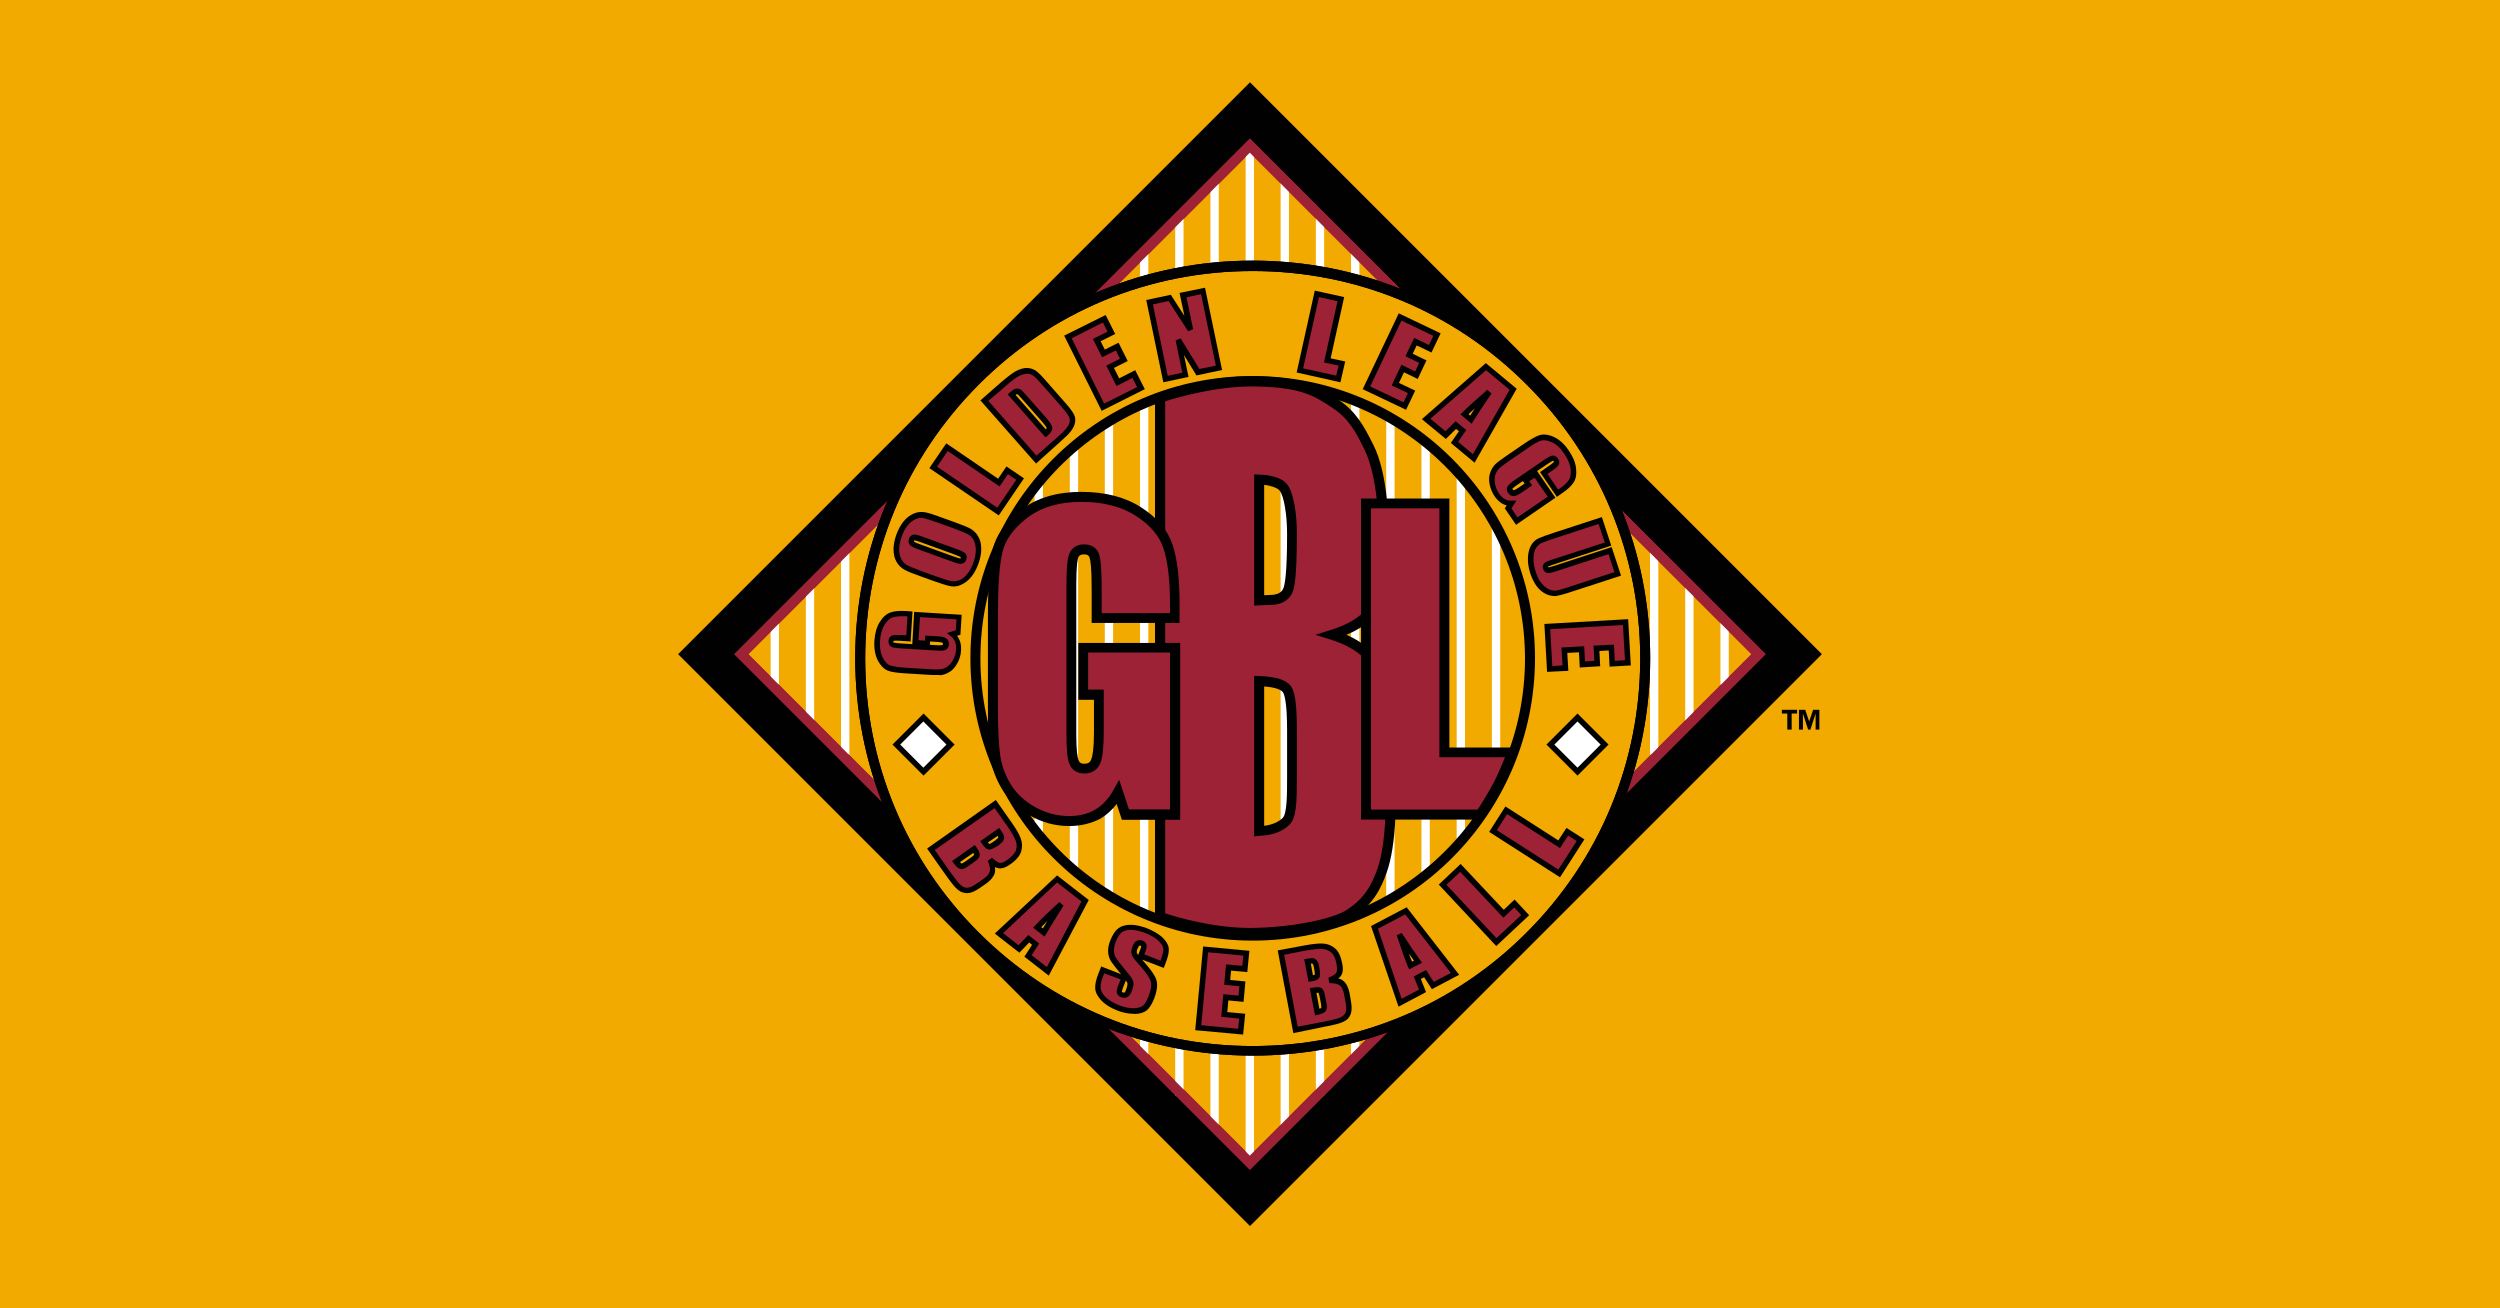 <?xml version="1.0" encoding="UTF-8"?>
<!-- Generator: Adobe Illustrator 27.1.1, SVG Export Plug-In . SVG Version: 6.00 Build 0)  -->
<svg xmlns="http://www.w3.org/2000/svg" xmlns:xlink="http://www.w3.org/1999/xlink" version="1.1" id="Layer_1" x="0px" y="0px" viewBox="0 0 1200 628" style="enable-background:new 0 0 1200 628;" xml:space="preserve">
<style type="text/css">
	.st0{fill:#F2A900;}
	.st1{fill:#010101;}
	.st2{fill:#9D2235;}
	.st3{fill:#FFFFFF;}
</style>
<rect x="-2.5" y="-2.5" class="st0" width="1205" height="633"></rect>
<g>
	<polygon class="st1" points="874.5,314 600,588.5 325.5,314 600,39.5  "></polygon>
	<g>
		<polygon class="st0" points="844.1,314 600,558.1 355.8,314 600,69.9   "></polygon>
		<path class="st2" d="M600,561.5L352.5,314L600,66.5L847.5,314l-1.7,1.7L600,561.5z M359.2,314L600,554.7L840.7,314L600,73.3    L359.2,314z"></path>
	</g>
	<g>
		<rect x="386.8" y="281.4" class="st3" width="4" height="65.5"></rect>
		<rect x="369.9" y="297.4" class="st3" width="4" height="31.2"></rect>
		<rect x="403.7" y="263.4" class="st3" width="4" height="98.8"></rect>
		<rect x="421.6" y="248.1" class="st3" width="1.9" height="132.1"></rect>
		<rect x="430.1" y="236.6" class="st3" width="1.9" height="159.6"></rect>
		<rect x="438.5" y="222.1" class="st3" width="1.9" height="189.3"></rect>
		<rect x="446.9" y="206.8" class="st3" width="1.9" height="217.7"></rect>
		<rect x="455.4" y="195" class="st3" width="1.9" height="241.4"></rect>
		<rect x="463.8" y="186.6" class="st3" width="1.9" height="260.2"></rect>
		<rect x="480.7" y="169.4" class="st3" width="1.9" height="291.9"></rect>
		<rect x="489.2" y="162.4" class="st3" width="1.9" height="306.5"></rect>
		<rect x="496.6" y="157.9" class="st3" width="4" height="316.6"></rect>
		<rect x="513.5" y="147.6" class="st3" width="4" height="336.6"></rect>
		<rect x="530.3" y="136.9" class="st3" width="4" height="354.9"></rect>
		<rect x="547.2" y="120.1" class="st3" width="4" height="387.6"></rect>
		<rect x="564.1" y="102.9" class="st3" width="4" height="422.9"></rect>
		<rect x="581" y="86.5" class="st3" width="4" height="454.5"></rect>
		<rect x="597.9" y="70.4" class="st3" width="4" height="487.1"></rect>
		<rect x="808.9" y="281.4" class="st3" width="4" height="65.5"></rect>
		<rect x="825.8" y="297.4" class="st3" width="4" height="31.2"></rect>
		<rect x="792" y="263.4" class="st3" width="4" height="98.8"></rect>
		<rect x="776.2" y="248.1" class="st3" width="1.9" height="132.1"></rect>
		<rect x="767.8" y="236.6" class="st3" width="1.9" height="159.6"></rect>
		<rect x="759.3" y="222.1" class="st3" width="1.9" height="189.3"></rect>
		<rect x="750.9" y="206.8" class="st3" width="1.9" height="217.7"></rect>
		<rect x="742.4" y="195" class="st3" width="1.9" height="241.4"></rect>
		<rect x="734" y="186.6" class="st3" width="1.9" height="260.2"></rect>
		<rect x="716.1" y="169.4" class="st3" width="4" height="291.9"></rect>
		<rect x="699.2" y="157.9" class="st3" width="4" height="316.6"></rect>
		<rect x="682.3" y="147.6" class="st3" width="4" height="336.6"></rect>
		<rect x="665.4" y="136.1" class="st3" width="4" height="357.2"></rect>
		<rect x="648.5" y="121.7" class="st3" width="4" height="386.1"></rect>
		<rect x="631.6" y="103.7" class="st3" width="4" height="422.1"></rect>
		<rect x="614.7" y="85.9" class="st3" width="4" height="455.1"></rect>
	</g>
	<path class="st2" d="M599.9,561.5l-1.7-1.7L352.4,314L599.9,66.5l1.7,1.7L847.5,314l-1.7,1.7L599.9,561.5z M359.2,314l240.7,240.7   L840.7,314L599.9,73.3L359.2,314z"></path>
	<g>
		<path class="st0" d="M789.6,316c0,104-84.3,188.3-188.3,188.3C497.3,504.3,413,420,413,316c0-104,84.3-188.3,188.3-188.3    C705.3,127.7,789.6,212,789.6,316z M601.3,183c-73.5,0-133.1,59.6-133.1,133.1c0,73.5,59.6,133.1,133.1,133.1    c73.5,0,133.1-59.6,133.1-133.1C734.3,242.6,674.8,183,601.3,183z"></path>
		<path class="st1" d="M601.3,506.7c-50.9,0-98.8-19.8-134.9-55.9c-36-36-55.9-83.9-55.9-134.9c0-50.9,19.8-98.8,55.9-134.9    c36-36,83.9-55.9,134.9-55.9c50.9,0,98.8,19.8,134.9,55.9c36,36,55.9,83.9,55.9,134.9c0,50.9-19.8,98.8-55.9,134.9    C700.1,486.9,652.2,506.7,601.3,506.7z M601.3,130.1c-49.7,0-96.4,19.3-131.5,54.5s-54.5,81.8-54.5,131.5    c0,49.7,19.3,96.4,54.5,131.5c35.1,35.1,81.8,54.5,131.5,54.5c49.7,0,96.4-19.3,131.5-54.5c35.1-35.1,54.5-81.8,54.5-131.5    c0-49.7-19.3-96.4-54.5-131.5C697.7,149.4,651,130.1,601.3,130.1z M601.3,451.5c-74.7,0-135.5-60.8-135.5-135.5    c0-74.7,60.8-135.5,135.5-135.5c74.7,0,135.5,60.8,135.5,135.5C736.7,390.8,676,451.5,601.3,451.5z M601.3,185.4    c-72.1,0-130.7,58.6-130.7,130.7c0,72.1,58.6,130.7,130.7,130.7c72.1,0,130.7-58.6,130.7-130.7C731.9,244,673.3,185.4,601.3,185.4    z"></path>
	</g>
	<g>
		
			<rect x="434.1" y="348.2" transform="matrix(0.707 -0.707 0.707 0.707 -122.926 418.013)" class="st3" width="18.4" height="18.4"></rect>
		<path class="st1" d="M443.3,372.3l-14.9-14.9l14.9-14.9l14.9,14.9L443.3,372.3z M432.1,357.4l11.1,11.1l11.1-11.1l-11.1-11.1    L432.1,357.4z"></path>
	</g>
	<g>
		
			<rect x="748" y="348.2" transform="matrix(0.707 -0.707 0.707 0.707 -30.958 640.123)" class="st3" width="18.4" height="18.4"></rect>
		<path class="st1" d="M757.2,372.3l-14.9-14.9l14.9-14.9l14.9,14.9L757.2,372.3z M746.1,357.4l11.1,11.1l11.1-11.1l-11.1-11.1    L746.1,357.4z"></path>
	</g>
	<g>
		<g>
			<path class="st2" d="M436.6,294.7l-0.7,11.7l-3.4-0.2c-2.2-0.1-3.5-0.1-4.1,0.1c-0.6,0.2-0.9,0.7-0.9,1.5c0,0.7,0.2,1.2,0.6,1.5     c0.4,0.3,1.6,0.5,3.5,0.6l18,1.1c1.7,0.1,2.8,0,3.4-0.2c0.5-0.2,0.8-0.7,0.9-1.5c0.1-0.9-0.2-1.5-0.8-1.8     c-0.6-0.3-1.7-0.6-3.5-0.7l-4.5-0.3L445,309l-5.7-0.3l0.8-13.7l20.2,1.2l-0.5,7.4l-2.8,0.9c1.1,0.9,1.9,1.9,2.4,3.2     c0.5,1.3,0.7,2.7,0.6,4.4c-0.1,2-0.6,3.8-1.5,5.5c-0.9,1.7-2,2.9-3.2,3.7c-1.2,0.8-2.5,1.3-3.8,1.4c-1.3,0.1-3.3,0.1-5.8,0     l-11.2-0.7c-3.6-0.2-6.2-0.6-7.8-1.2c-1.6-0.6-3-2-4.2-4.3c-1.2-2.3-1.7-5.2-1.5-8.7c0.2-3.4,1-6.2,2.3-8.4     c1.3-2.2,2.8-3.6,4.5-4.2c1.7-0.6,4-0.8,7.1-0.6L436.6,294.7z"></path>
			<path class="st1" d="M449.3,324c-1,0-2.2,0-3.6-0.1l-11.2-0.7c-3.8-0.2-6.4-0.6-8.1-1.2c-1.9-0.7-3.6-2.3-5-4.9     c-1.3-2.5-1.9-5.6-1.7-9.4c0.2-3.6,1.1-6.7,2.5-9c1.5-2.5,3.2-4,5.2-4.7c1.8-0.7,4.3-0.9,7.6-0.7l3,0.2l-0.9,14.4l-4.7-0.3     c-2.5-0.2-3.3,0-3.5,0c0,0.1-0.1,0.2-0.1,0.4c0,0.3,0,0.4,0,0.4c0,0,0.5,0.2,2.9,0.4l6.2,0.4l0.9-15.5l22.8,1.4l-0.6,9.6     l-1.6,0.5c0.5,0.6,0.9,1.3,1.2,2.1c0.6,1.4,0.8,3.1,0.7,4.9c-0.1,2.2-0.7,4.2-1.7,6c-1,1.9-2.2,3.3-3.6,4.2     c-1.4,0.9-2.9,1.5-4.4,1.7C451.1,324,450.3,324,449.3,324z M432.9,295.8c-1.9,0-3.4,0.2-4.6,0.6c-1.4,0.5-2.6,1.7-3.8,3.6     c-1.2,2-1.9,4.6-2.1,7.8c-0.2,3.2,0.3,5.9,1.4,8c1.1,2,2.2,3.2,3.5,3.6c1.5,0.5,4,0.9,7.4,1.1l11.2,0.7c2.5,0.2,4.4,0.2,5.6,0     c1.1-0.1,2.2-0.5,3.2-1.2c1-0.7,2-1.8,2.8-3.3c0.8-1.5,1.3-3.1,1.4-4.9c0.1-1.5-0.1-2.7-0.5-3.8c-0.4-1-1.1-1.9-2-2.6l-1.9-1.5     l4.3-1.4l0.3-5.2l-17.5-1.1l-0.7,11.1l3.1,0.2l0.1-2.4l5.8,0.3c2,0.1,3.3,0.4,4.1,0.9c0.6,0.3,1.6,1.2,1.5,3     c-0.1,1.7-1.1,2.4-1.7,2.7c-0.8,0.3-2,0.4-3.9,0.3l-18-1.1c-2.8-0.2-3.7-0.5-4.2-0.8c-0.6-0.4-1.3-1.2-1.2-2.7     c0.1-1.9,1.2-2.5,1.8-2.7c0.5-0.2,1.5-0.3,4.6-0.2l2.1,0.1l0.6-9.1l-0.3,0C434.2,295.8,433.5,295.8,432.9,295.8z M446.3,309.5     l3.4,0.2c2.2,0.1,2.7-0.1,2.8-0.1v0c0,0,0.1-0.1,0.1-0.4c0-0.5-0.1-0.5-0.1-0.6c-0.1-0.1-0.8-0.4-2.9-0.5l-3.1-0.2L446.3,309.5z"></path>
		</g>
		<g>
			<path class="st2" d="M457.6,252c3.6,1.3,6,2.3,7.4,3c1.4,0.7,2.5,1.9,3.4,3.4c0.8,1.5,1.3,3.3,1.3,5.3c0,2-0.4,4.3-1.3,6.7     c-0.8,2.3-1.9,4.2-3.1,5.8c-1.3,1.6-2.7,2.7-4.4,3.4c-1.6,0.7-3.2,0.8-4.8,0.5c-1.5-0.3-4.1-1.1-7.8-2.5l-6.1-2.2     c-3.6-1.3-6-2.3-7.4-3c-1.4-0.7-2.5-1.9-3.4-3.4c-0.8-1.5-1.3-3.3-1.3-5.3c0-2,0.4-4.3,1.3-6.7c0.8-2.3,1.9-4.2,3.1-5.8     c1.3-1.6,2.7-2.7,4.4-3.4c1.6-0.7,3.2-0.8,4.8-0.5c1.5,0.3,4.1,1.1,7.8,2.4L457.6,252z M442,258.9c-1.6-0.6-2.7-0.9-3.3-0.8     c-0.5,0-0.9,0.4-1.2,1.1c-0.2,0.6-0.2,1.1,0.1,1.5c0.3,0.4,1.3,1,3.1,1.6l16.5,6c2.1,0.7,3.4,1.1,3.9,1.1c0.6,0,1-0.4,1.2-1.1     c0.3-0.8,0.2-1.3-0.3-1.7c-0.5-0.4-1.8-1-3.8-1.7L442,258.9z"></path>
			<path class="st1" d="M457.7,281.5c-0.6,0-1.2-0.1-1.8-0.2c-1.6-0.3-4.2-1.2-8-2.5l-6.1-2.2c-3.7-1.3-6.2-2.3-7.6-3.1     c-1.6-0.9-3-2.2-3.9-3.9c-1-1.7-1.4-3.7-1.4-6c0-2.2,0.5-4.6,1.4-7.1c0.9-2.4,2-4.5,3.4-6.2c1.4-1.8,3.1-3,4.9-3.8     c1.9-0.8,3.7-0.9,5.5-0.6c1.6,0.3,4.2,1.1,7.9,2.5l6.1,2.2c3.6,1.3,6.1,2.3,7.6,3.1c1.6,0.9,3,2.2,3.9,3.9c1,1.7,1.4,3.7,1.4,6     c0,2.2-0.5,4.6-1.4,7.1c-0.9,2.4-2,4.5-3.4,6.2c-1.4,1.8-3.1,3-4.9,3.8C460.1,281.3,458.9,281.5,457.7,281.5z M442.2,248.6     c-0.9,0-1.8,0.2-2.7,0.6c-1.4,0.6-2.7,1.6-3.8,3c-1.2,1.5-2.2,3.3-2.9,5.4c-0.8,2.2-1.2,4.3-1.2,6.2c0,1.8,0.4,3.4,1.1,4.7     c0.7,1.3,1.6,2.2,2.8,2.8c1.3,0.7,3.8,1.7,7.3,3l6.1,2.2c3.6,1.3,6.1,2.1,7.6,2.4c1.3,0.3,2.6,0.1,4-0.4c1.4-0.6,2.7-1.6,3.8-3     c1.2-1.5,2.2-3.3,2.9-5.4c0.8-2.2,1.2-4.3,1.2-6.2c0-1.8-0.4-3.4-1.1-4.7c-0.7-1.3-1.6-2.2-2.8-2.8c-1.4-0.7-3.8-1.7-7.3-3l0,0     l-6.1-2.2c-3.6-1.3-6.1-2.1-7.6-2.4C443.1,248.6,442.7,248.6,442.2,248.6z M461.1,270.7c-0.6,0-1.6-0.2-4.3-1.2l-16.5-6     c-2.6-1-3.4-1.6-3.8-2.2c-0.3-0.5-0.6-1.5-0.2-2.7c0.6-1.6,1.7-1.9,2.3-2c0.5-0.1,1.4,0,3.9,0.9h0l16.3,5.9c3,1.1,3.8,1.6,4.3,2     c0.9,0.8,1.2,1.9,0.7,3.2c-0.6,1.7-1.8,2-2.4,2C461.2,270.7,461.1,270.7,461.1,270.7z M438.7,260c0.1,0.1,0.7,0.5,2.5,1.1l16.5,6     c2.3,0.8,3.1,1,3.3,1c0,0,0.1-0.1,0.1-0.3c0.1-0.2,0.1-0.3,0.1-0.3c-0.1-0.1-0.7-0.5-3.4-1.5l-16.3-5.9c-1.8-0.7-2.5-0.7-2.7-0.7     c0,0-0.1,0.1-0.1,0.2C438.7,259.8,438.7,259.9,438.7,260z"></path>
		</g>
		<g>
			<path class="st2" d="M454.5,214.6l24.9,17l4-5.9l6.2,4.2L479,245.5l-31.1-21.2L454.5,214.6z"></path>
			<path class="st1" d="M479.4,247.4l-33.3-22.7l8.1-11.9l24.9,17l4-5.9l8.4,5.7L479.4,247.4z M449.8,224l28.9,19.7l9.1-13.4l-4-2.7     l-4,5.9l-24.9-17L449.8,224z"></path>
		</g>
		<g>
			<path class="st2" d="M472.5,192.3l6.6-5.8c4.3-3.7,7.3-6.1,9.1-7.1c1.8-1,3.4-1.5,4.8-1.4c1.4,0.1,2.7,0.5,3.7,1.2     c1,0.7,2.7,2.4,5,5.1l8.7,9.9c2.2,2.5,3.6,4.4,4.1,5.5c0.5,1.1,0.6,2.2,0.3,3.3c-0.3,1.1-0.9,2.2-1.7,3.3     c-0.9,1.1-2.4,2.6-4.5,4.5l-11.1,9.8L472.5,192.3z M485.6,189.4L502,208c1.3-1.1,1.9-2,1.8-2.7c-0.1-0.7-1-2-2.6-3.9l-9.7-11     c-1.1-1.3-1.9-2.1-2.3-2.3c-0.4-0.3-0.9-0.3-1.4-0.2C487.3,188.1,486.5,188.6,485.6,189.4z"></path>
			<path class="st1" d="M497.3,222.5l-26.7-30.3l7.6-6.7c4.4-3.9,7.4-6.2,9.3-7.3c2-1.1,3.9-1.6,5.5-1.6c1.7,0.1,3.2,0.6,4.4,1.5     c1.1,0.8,2.8,2.5,5.2,5.3l8.7,9.9c2.4,2.7,3.7,4.6,4.3,5.8c0.6,1.4,0.7,2.8,0.3,4.2c-0.3,1.3-1,2.6-2,3.8     c-0.9,1.2-2.4,2.7-4.6,4.6L497.3,222.5z M474.4,192.4l23.1,26.3l10.1-8.9c2-1.8,3.5-3.2,4.3-4.3c0.8-1,1.3-1.9,1.5-2.8     c0.2-0.8,0.1-1.6-0.2-2.5c-0.3-0.7-1.2-2.1-3.8-5.1l-8.7-9.9c-2.3-2.6-3.9-4.3-4.8-4.9c-0.8-0.6-1.7-0.9-2.9-0.9     c-1.2,0-2.6,0.4-4.1,1.2c-1.7,0.9-4.7,3.3-8.8,7L474.4,192.4z M501.8,209.9l-18.1-20.6l1-0.9c1.1-1,2-1.6,2.7-1.8     c0.9-0.2,1.7-0.1,2.5,0.4c0.4,0.2,1,0.7,2.6,2.6l9.7,11c2.4,2.8,2.8,3.9,2.9,4.6c0.2,1.5-1.2,2.9-2.2,3.9L501.8,209.9z      M487.5,189.6l14.5,16.5c0.4-0.4,0.4-0.6,0.4-0.7c0,0-0.2-0.7-2.3-3.1l-9.7-11c-1.5-1.7-1.9-2-2.1-2.1c-0.1,0-0.1-0.1-0.3,0     C488.1,189.2,487.9,189.3,487.5,189.6z"></path>
		</g>
		<g>
			<path class="st2" d="M512.6,161.8l17.5-8.8l3.4,6.7l-7,3.5l3.2,6.4l6.6-3.3l3.2,6.4l-6.6,3.3l3.7,7.4l7.7-3.9l3.4,6.7l-18.2,9.1     L512.6,161.8z"></path>
			<path class="st1" d="M528.8,197.2l-18-36.1l19.9-9.9l4.6,9.1l-7,3.5l2,4l6.6-3.3l4.4,8.8l-6.6,3.3l2.5,5l7.7-3.9l4.6,9.1     L528.8,197.2z M514.4,162.4l15.6,31.3l15.8-7.9l-2.2-4.4l-7.7,3.9l-4.9-9.8l6.6-3.3l-2-4l-6.6,3.3l-4.4-8.8l7-3.5l-2.2-4.4     L514.4,162.4z"></path>
		</g>
		<g>
			<path class="st2" d="M577.5,139.8l7.7,36.9l-10.1,2.1l-9.5-15.5l3.5,16.8l-9.6,2l-7.7-36.9l9.6-2l9.9,15.3l-3.5-16.6L577.5,139.8     z"></path>
			<path class="st1" d="M558.4,183.5l-8.2-39.5l11.8-2.5l6.5,10.1l-2.3-11l12.2-2.5l8.2,39.5l-12.3,2.6l-6-9.8l2.2,10.5L558.4,183.5     z M553.4,146.1l7.1,34.3l7-1.5l-3.2-15.5l2.4-1l9,14.7l7.9-1.6l-7.1-34.3l-7,1.5l3.2,15.3l-2.4,1l-9.4-14.5L553.4,146.1z"></path>
		</g>
		<g>
			<path class="st2" d="M643.5,143.6L637,173l7,1.5l-1.6,7.4l-18.4-4.1l8.1-36.7L643.5,143.6z"></path>
			<path class="st1" d="M643.4,183.5l-21-4.7l8.7-39.3l14.1,3.1l-6.5,29.4l7,1.5L643.4,183.5z M625.5,176.8l15.9,3.5l1.1-4.8l-7-1.5     l6.5-29.4l-8.9-2L625.5,176.8z"></path>
		</g>
		<g>
			<path class="st2" d="M672.1,152.2l17.7,8.4l-3.2,6.8l-7.1-3.4l-3.1,6.4l6.6,3.2l-3.1,6.5l-6.6-3.2l-3.6,7.5l7.8,3.7l-3.2,6.8     l-18.4-8.7L672.1,152.2z"></path>
			<path class="st1" d="M674.9,196.7l-20.8-9.9l17.3-36.4l20.1,9.6l-4.4,9.2l-7.1-3.4l-1.9,4l6.6,3.2l-4.2,8.9l-6.6-3.2l-2.4,5.1     l7.8,3.7L674.9,196.7z M657.7,185.5l16,7.6l2.1-4.4L668,185l4.7-9.9l6.6,3.2l1.9-4.1l-6.6-3.2l4.2-8.8l7.1,3.4l2.1-4.4l-15.3-7.3     L657.7,185.5z"></path>
		</g>
		<g>
			<path class="st2" d="M726.3,186.8L707.4,220l-9.2-7.7l3.9-5.6l-3.2-2.7l-4.9,4.8l-9.4-7.8l28.7-25.1L726.3,186.8z M706,201.4     c2.3-3.7,5.2-8.1,8.7-13.3c-5.5,4.8-9.5,8.3-11.8,10.7L706,201.4z"></path>
			<path class="st1" d="M707.8,222.1l-11.4-9.5l3.9-5.6l-1.4-1.1l-4.9,4.8l-11.5-9.5l30.7-26.9l14.8,12.3L707.8,222.1z M699.9,212.1     l7.1,5.9l17.6-30.9l-11.3-9.4L686.6,201l7.2,6l4.9-4.8l5.1,4.2L699.9,212.1z M706.4,203.4l-5.4-4.5l1-1c2.4-2.4,6.4-6,11.9-10.8     l2,1.8c-3.6,5.3-6.5,9.6-8.7,13.2L706.4,203.4z M704.9,198.8l0.8,0.7c0.7-1.1,1.4-2.3,2.2-3.5C706.8,197,705.8,197.9,704.9,198.8     z"></path>
		</g>
		<g>
			<path class="st2" d="M747.7,236.6l-6.6-9.7l2.8-1.9c1.8-1.2,2.8-2.1,3.1-2.6c0.3-0.5,0.2-1.1-0.2-1.8c-0.4-0.6-0.9-0.9-1.4-0.8     c-0.5,0-1.6,0.6-3.2,1.7l-14.9,10.2c-1.4,1-2.2,1.7-2.5,2.2c-0.3,0.5-0.2,1.1,0.2,1.7c0.5,0.7,1.1,1,1.7,0.9     c0.7-0.1,1.7-0.6,3.2-1.6l3.7-2.5l-1.3-2l4.7-3.2l7.8,11.3l-16.7,11.4l-4.2-6.1l1.6-2.4c-1.4,0-2.7-0.3-3.9-1     c-1.2-0.7-2.2-1.7-3.2-3.1c-1.1-1.6-1.8-3.4-2.1-5.2c-0.3-1.9-0.2-3.5,0.2-4.9c0.5-1.4,1.2-2.6,2.1-3.5c0.9-0.9,2.5-2.1,4.6-3.6     l9.2-6.3c3-2,5.3-3.3,6.9-3.9c1.6-0.5,3.6-0.3,6,0.8c2.4,1.1,4.5,3,6.5,5.9c1.9,2.8,3.1,5.5,3.4,8.1c0.3,2.5,0,4.5-1,6     c-1,1.5-2.7,3.1-5.2,4.8L747.7,236.6z"></path>
			<path class="st1" d="M727.7,251.9l-5.4-7.9l0.9-1.4c-0.8-0.2-1.5-0.5-2.2-0.9c-1.3-0.8-2.6-2-3.6-3.5c-1.2-1.8-2-3.7-2.4-5.8     c-0.4-2.1-0.3-3.9,0.3-5.5c0.5-1.6,1.4-3,2.4-4c1-1,2.6-2.2,4.8-3.7l9.2-6.3c3.1-2.1,5.5-3.4,7.2-4c1.9-0.6,4.2-0.4,6.9,0.8     c2.6,1.2,5,3.3,7.1,6.4c2.1,3,3.3,5.9,3.6,8.6c0.3,2.8,0,5.2-1.2,6.9c-1.1,1.7-2.9,3.4-5.6,5.2l-2.4,1.7l-8.1-11.9l3.9-2.7     c2.1-1.4,2.6-2,2.8-2.2c0-0.1-0.1-0.2-0.2-0.3c-0.1-0.2-0.2-0.2-0.2-0.3c0,0-0.6,0.2-2.5,1.5l-5.2,3.5l8.8,12.8L727.7,251.9z      M725.5,244l2.9,4.3l14.5-9.9l-6.3-9.1l-2.5,1.7l1.3,2l-4.8,3.3c-1.6,1.1-2.8,1.7-3.7,1.8c-0.7,0.1-2,0-3-1.5     c-1-1.4-0.6-2.6-0.3-3.1c0.4-0.7,1.3-1.5,2.9-2.7l14.9-10.2c2.3-1.6,3.2-1.9,3.8-1.9c0.6-0.1,1.7,0.1,2.6,1.4     c1.1,1.5,0.6,2.7,0.2,3.3c-0.3,0.4-1,1.2-3.5,2.9l-1.7,1.2l5.1,7.5l0.3-0.2c2.4-1.6,4-3.1,4.9-4.5c0.8-1.2,1-2.9,0.8-5.2     c-0.3-2.3-1.3-4.8-3.2-7.5c-1.8-2.7-3.8-4.5-6-5.4c-2-0.9-3.7-1.1-5-0.7c-1.5,0.5-3.7,1.7-6.5,3.7l-9.2,6.3     c-2.1,1.4-3.6,2.6-4.4,3.4c-0.8,0.8-1.4,1.7-1.8,2.9c-0.4,1.2-0.5,2.6-0.2,4.3c0.3,1.7,0.9,3.3,1.9,4.7c0.8,1.2,1.7,2.1,2.7,2.7     c1,0.6,2,0.8,3.2,0.8h2.5L725.5,244z M725.9,234.6c0,0,0,0.1,0.2,0.3c0.3,0.4,0.4,0.4,0.5,0.4c0.1,0,0.8-0.2,2.6-1.4l2.6-1.8     l-0.8-1.2l-2.8,1.9C726.3,234.1,726,234.6,725.9,234.6z"></path>
		</g>
		<g>
			<path class="st2" d="M776.5,275.4l-23.9,7.8c-2.7,0.9-4.7,1.4-5.8,1.5c-1.2,0.1-2.5-0.1-4-0.8c-1.5-0.7-2.8-1.8-4-3.3     c-1.2-1.5-2.1-3.4-2.9-5.7c-0.8-2.6-1.2-4.9-1.2-7.1c0.1-2.2,0.5-4,1.3-5.3c0.8-1.3,1.8-2.3,3-2.9c1.2-0.6,3.8-1.5,7.9-2.9     l21.2-6.9l3.6,11.2l-26.8,8.8c-1.6,0.5-2.5,0.9-2.9,1.3c-0.4,0.3-0.4,0.8-0.2,1.4c0.2,0.7,0.6,1.1,1.2,1.1c0.5,0,1.7-0.2,3.5-0.8     l26.4-8.6L776.5,275.4z"></path>
			<path class="st1" d="M746.1,286.1c-1.2,0-2.5-0.3-3.9-0.9c-1.7-0.8-3.2-2-4.5-3.7c-1.2-1.6-2.3-3.7-3.1-6.1     c-0.9-2.7-1.3-5.3-1.2-7.6c0.1-2.4,0.6-4.4,1.5-6c0.9-1.6,2.1-2.7,3.6-3.4c1.3-0.6,3.9-1.6,8-2.9l22.4-7.3l4.5,13.7l-28.1,9.2     c-1.6,0.5-2.1,0.8-2.3,0.9c0,0,0,0.1,0,0.1c0,0.1,0.1,0.2,0.1,0.2c0.2,0,1-0.1,2.9-0.7l27.6-9l4.5,13.7l-25.2,8.2     c-2.8,0.9-4.8,1.4-6.1,1.6C746.7,286.1,746.4,286.1,746.1,286.1z M767.3,251.5l-19.9,6.5c-3.9,1.3-6.5,2.2-7.7,2.8     c-1,0.5-1.8,1.3-2.5,2.4c-0.7,1.1-1.1,2.7-1.1,4.7c-0.1,2,0.3,4.3,1.1,6.7c0.7,2.2,1.6,4,2.7,5.3c1,1.3,2.2,2.3,3.5,2.9     c1.3,0.6,2.4,0.8,3.3,0.7c0.7-0.1,2.3-0.4,5.6-1.5l22.6-7.4l-2.8-8.6l-25.1,8.2c-2.6,0.8-3.5,0.9-4,0.9c-0.6-0.1-1.8-0.4-2.3-2     c-0.5-1.5,0.2-2.4,0.6-2.8c0.4-0.4,1.1-0.8,3.4-1.6l25.6-8.3L767.3,251.5z"></path>
		</g>
		<g>
			<path class="st2" d="M780.3,298.6l1.1,19.6l-7.5,0.4l-0.4-7.8l-7.1,0.4l0.4,7.3l-7.1,0.4l-0.4-7.3l-8.3,0.5l0.5,8.6l-7.5,0.4     l-1.2-20.4L780.3,298.6z"></path>
			<path class="st1" d="M742.6,322.5l-1.3-23l40.2-2.3l1.3,22.2l-10.2,0.6l-0.4-7.8l-4.5,0.3l0.4,7.3l-9.8,0.6l-0.4-7.3l-5.6,0.3     l0.5,8.6L742.6,322.5z M744.1,302l1,17.7l4.9-0.3l-0.5-8.6l10.9-0.6l0.4,7.3l4.5-0.3l-0.4-7.3l9.8-0.5l0.4,7.8l4.9-0.3l-1-16.9     L744.1,302z"></path>
		</g>
	</g>
	<g>
		<g>
			<path class="st2" d="M477.7,385.9l6.8,9.6c2.1,3,3.6,5.5,4.3,7.3c0.7,1.8,0.8,3.7,0.3,5.5c-0.5,1.8-2.1,3.7-4.8,5.5     c-1.8,1.3-3.3,1.8-4.5,1.6c-1.2-0.2-2.7-1.1-4.5-2.9c1.1,2.5,1.5,4.5,1.1,6c-0.4,1.5-1.6,2.9-3.6,4.3l-2.9,2     c-2.1,1.5-3.8,2.3-5.2,2.4c-1.4,0.1-2.7-0.3-4-1.3c-1.3-1-3.2-3.4-6-7.3l-7.9-11.1L477.7,385.9z M467.6,407.5l-8.6,6.1     c1,1.3,1.8,2.1,2.4,2.2c0.6,0.1,1.5-0.2,2.7-1.1l2.9-2c1.3-0.9,2-1.7,2-2.2C469,410,468.5,409,467.6,407.5z M479.2,399.3     l-6.9,4.8c0.3,0.4,0.5,0.7,0.7,0.9c0.7,0.9,1.3,1.4,1.9,1.4c0.6,0,1.8-0.7,3.6-2c1-0.7,1.6-1.3,1.8-1.8c0.2-0.5,0.3-0.9,0.1-1.3     C480.3,401,479.9,400.3,479.2,399.3z"></path>
			<path class="st1" d="M464.1,428.7c-1.5,0-3-0.5-4.3-1.6c-1.4-1.1-3.4-3.6-6.2-7.6l-8.6-12.2l33-23.3l7.5,10.7     c2.2,3.1,3.7,5.6,4.4,7.6c0.8,2.1,0.9,4.2,0.3,6.3c-0.6,2.1-2.3,4.2-5.3,6.3c-2.1,1.5-3.9,2.1-5.5,1.9c-0.6-0.1-1.1-0.3-1.8-0.6     c0.1,1,0.1,2-0.1,2.8c-0.5,1.8-1.9,3.5-4.1,5.1l-2.9,2c-2.3,1.6-4.2,2.5-5.9,2.6C464.6,428.7,464.4,428.7,464.1,428.7z      M448.7,408l7.1,10.1c3.3,4.7,4.9,6.4,5.7,7c1,0.8,2,1.1,3,1c0.8-0.1,2.3-0.5,4.6-2.2l2.9-2c1.7-1.2,2.8-2.4,3.1-3.6     c0.3-1.1,0-2.9-1-5.1l2.1-1.5c2.1,2,3.2,2.4,3.7,2.5c0.6,0.1,1.7-0.1,3.5-1.4c2.4-1.7,3.8-3.3,4.3-4.8c0.4-1.5,0.4-3-0.2-4.6     c-0.7-1.7-2.1-4.1-4.1-7l-6-8.5L448.7,408z M461.5,417.2c-0.2,0-0.4,0-0.6-0.1c-0.9-0.2-1.9-1.1-3.1-2.7l-0.8-1.1l10.9-7.7     l0.8,1.1c1.2,1.8,1.7,2.9,1.6,3.8c-0.1,1-0.9,2-2.6,3.2l-2.9,2C463.5,416.7,462.4,417.2,461.5,417.2z M460.8,413.8     c0.4,0.5,0.7,0.6,0.7,0.7c0.1,0,0.6-0.1,1.7-0.9l2.9-2c1-0.7,1.4-1.1,1.5-1.3c0-0.1-0.1-0.4-0.4-0.9L460.8,413.8z M474.9,407.8     c-1,0-2-0.6-2.9-2c-0.2-0.2-0.4-0.5-0.7-0.9l-0.8-1.1l9.1-6.4l0.8,1.1c0.8,1.1,1.2,1.9,1.4,2.5c0.2,0.5,0.3,1.4-0.2,2.4     c-0.3,0.7-1.1,1.4-2.2,2.3C476.6,407.5,475.6,407.8,474.9,407.8C474.9,407.8,474.9,407.8,474.9,407.8z M474.2,404.4     c0.4,0.5,0.6,0.7,0.7,0.7c0.2-0.1,0.9-0.3,2.8-1.7c1.1-0.8,1.3-1.2,1.4-1.2c0-0.1,0.1-0.3,0.1-0.3c0-0.1-0.1-0.3-0.3-0.7     L474.2,404.4z"></path>
		</g>
		<g>
			<path class="st2" d="M520.8,432.3L503,466.2l-9.5-7.4l3.7-5.7l-3.3-2.6l-4.7,4.9l-9.6-7.5l27.9-26.1L520.8,432.3z M501,447.6     c2.2-3.7,4.9-8.3,8.3-13.6c-5.4,5-9.2,8.7-11.5,11.1L501,447.6z"></path>
			<path class="st1" d="M503.4,468.3l-11.7-9.1l3.7-5.7l-1.4-1.1l-4.7,4.9l-11.8-9.2l29.9-27.9l15.2,11.8L503.4,468.3z M495.2,458.5     l7.3,5.7l16.6-31.5l-11.7-9.1l-25.9,24.3l7.4,5.8l4.7-4.9l5.2,4.1L495.2,458.5z M501.4,449.6l-5.5-4.3l1-1.1     c2.3-2.5,6.2-6.3,11.6-11.2l2,1.7c-3.3,5.2-6.1,9.8-8.3,13.5L501.4,449.6z M499.8,445l0.8,0.6c0.7-1.1,1.4-2.3,2.1-3.6     C501.6,443.2,500.7,444.2,499.8,445z"></path>
		</g>
		<g>
			<path class="st2" d="M557.7,462.8l-10.2-4l1-2.6c0.5-1.2,0.6-2,0.5-2.5c-0.1-0.4-0.5-0.8-1.1-1c-0.7-0.3-1.2-0.2-1.8,0.1     c-0.5,0.3-0.9,0.9-1.3,1.8c-0.5,1.2-0.6,2.1-0.5,2.9c0.1,0.7,0.9,1.9,2.3,3.4c3.9,4.3,6.2,7.5,6.9,9.5c0.7,2,0.3,4.8-1,8.2     c-1,2.5-2,4.2-3.2,5.1c-1.2,0.9-2.9,1.4-5.2,1.4c-2.3,0-4.8-0.5-7.5-1.5c-2.9-1.1-5.3-2.6-7-4.3c-1.7-1.7-2.6-3.4-2.7-5.1     c-0.1-1.7,0.4-3.8,1.4-6.5l0.9-2.3l10.2,4l-1.7,4.3c-0.5,1.3-0.7,2.2-0.6,2.7c0.1,0.5,0.6,0.9,1.3,1.2c0.7,0.3,1.4,0.3,1.9-0.1     c0.5-0.3,1-1,1.4-1.9c0.8-2.1,1-3.6,0.6-4.5c-0.4-0.9-1.7-2.6-3.9-5.2c-2.1-2.6-3.5-4.4-4.2-5.4c-0.6-1-1-2.3-1.1-3.7     c-0.1-1.4,0.2-3.1,0.9-4.9c1-2.7,2.2-4.5,3.5-5.4c1.3-0.9,3-1.4,5.1-1.4c2.1,0,4.5,0.5,7.1,1.5c2.8,1.1,5.1,2.4,6.8,4     c1.7,1.5,2.7,3,2.9,4.5c0.2,1.4-0.2,3.5-1.3,6.3L557.7,462.8z"></path>
			<path class="st1" d="M544,486.6c-2.4,0-5.1-0.5-7.8-1.6c-3.1-1.2-5.6-2.8-7.4-4.6c-1.9-2-3-4-3.1-6c-0.1-1.9,0.4-4.2,1.5-7     l1.4-3.5l9.5,3.7c-0.2-0.2-0.4-0.4-0.6-0.7c-2.2-2.7-3.6-4.5-4.3-5.6c-0.7-1.2-1.2-2.6-1.3-4.3c-0.1-1.6,0.2-3.5,1-5.5     c1.2-3,2.5-4.9,4-6c1.5-1.1,3.5-1.6,5.9-1.6c2.3,0,4.8,0.6,7.6,1.6c3,1.2,5.4,2.6,7.3,4.2c1.9,1.8,3,3.5,3.3,5.3     c0.2,1.7-0.2,3.9-1.4,7l-1,2.6l-10.4-4c3.8,4.3,6.1,7.4,6.8,9.6c0.8,2.4,0.4,5.4-1,9.1c-1.1,2.8-2.3,4.6-3.6,5.7     c-1.4,1.1-3.4,1.7-6,1.7C544.1,486.6,544,486.6,544,486.6z M530,467.2l-0.4,1.1c-1,2.4-1.4,4.4-1.3,5.9c0.1,1.3,0.8,2.8,2.3,4.3     c1.6,1.6,3.8,2.9,6.5,4c2.5,1,4.9,1.5,7,1.4c2,0,3.5-0.4,4.4-1.1c1-0.8,1.9-2.3,2.8-4.6c1.2-3.1,1.6-5.6,1-7.3     c-0.4-1.3-1.9-3.9-6.6-9.1c-1.6-1.7-2.4-3-2.6-4c-0.2-1,0-2.2,0.5-3.6c0.5-1.2,1.1-2,1.8-2.5c0.6-0.4,1.6-0.7,3-0.2     c1.3,0.5,1.7,1.3,1.9,1.9c0.2,0.8,0.1,1.8-0.5,3.3l-0.5,1.4l7.7,3l0.1-0.2c1.2-3.2,1.4-4.8,1.3-5.7c-0.2-1.1-1-2.3-2.4-3.7     c-1.6-1.4-3.7-2.7-6.4-3.7c-2.4-0.9-4.7-1.4-6.6-1.5c-1.9,0-3.3,0.4-4.4,1.1c-1.1,0.8-2.1,2.4-3.1,4.8c-0.6,1.7-0.9,3.1-0.8,4.4     c0.1,1.2,0.4,2.2,0.9,3.1c0.6,1,1.9,2.7,4,5.2c2.2,2.6,3.6,4.4,4.1,5.5c0.6,1.3,0.5,3-0.5,5.5c-0.5,1.2-1.1,2.1-1.9,2.6     c-0.6,0.4-1.7,0.7-3.1,0.2c-1.1-0.4-1.8-1.1-2.1-2c-0.2-0.8-0.1-1.9,0.6-3.6l1.2-3L530,467.2z M538.5,476.1c0,0,0.1,0.1,0.5,0.3     c0.5,0.2,0.6,0.1,0.7,0c0.2-0.1,0.5-0.4,0.8-1.3c0.9-2.4,0.7-3.2,0.6-3.4c-0.1-0.2-0.3-0.5-0.7-1.1l-1.4,3.6     C538.5,475.5,538.5,476,538.5,476.1C538.5,476.1,538.5,476.1,538.5,476.1z M547.1,453.9c-0.1,0-0.2,0-0.2,0.1     c-0.1,0.1-0.4,0.3-0.8,1.2c-0.5,1.2-0.5,1.9-0.4,2.1c0,0.1,0.1,0.4,0.6,1.1l1-2.6c0.4-1,0.5-1.4,0.5-1.6c0,0-0.1-0.1-0.3-0.2     C547.3,453.9,547.2,453.9,547.1,453.9z"></path>
		</g>
		<g>
			<path class="st2" d="M578.7,455.7l19.6,1.8l-0.7,7.5l-7.8-0.7l-0.7,7.1l7.3,0.7l-0.7,7.2l-7.3-0.7l-0.8,8.3l8.6,0.8l-0.7,7.5     l-20.3-1.9L578.7,455.7z"></path>
			<path class="st1" d="M596.7,496.6l-23-2.1l3.8-40.2l22.2,2.1l-1,10.2l-7.8-0.7l-0.4,4.5l7.3,0.7l-0.9,9.8l-7.3-0.7l-0.5,5.6     l8.6,0.8L596.7,496.6z M576.6,492.1l17.7,1.7l0.5-4.9l-8.6-0.8l1-10.9l7.3,0.7l0.4-4.5l-7.3-0.7l0.9-9.8l7.8,0.7l0.5-4.9     l-16.9-1.6L576.6,492.1z"></path>
		</g>
		<g>
			<path class="st2" d="M614.9,457.3l11.5-2.2c3.6-0.7,6.5-1,8.4-0.9c2,0.1,3.7,0.8,5.1,2c1.4,1.2,2.4,3.4,3,6.7     c0.4,2.2,0.3,3.8-0.4,4.8c-0.7,1-2.1,2-4.5,2.9c2.8,0,4.7,0.5,5.9,1.5c1.2,1,2,2.7,2.4,5.1l0.6,3.4c0.5,2.5,0.5,4.4,0,5.8     c-0.5,1.3-1.4,2.4-2.8,3.1c-1.4,0.7-4.4,1.5-9.1,2.4l-13.4,2.5L614.9,457.3z M627.6,461.4l1.6,8.2c0.5-0.1,0.9-0.2,1.1-0.2     c1.1-0.2,1.8-0.6,2-1.1c0.2-0.5,0.1-1.9-0.3-4.1c-0.2-1.2-0.5-1.9-0.8-2.4c-0.3-0.4-0.7-0.6-1.2-0.7     C629.7,461.1,628.8,461.2,627.6,461.4z M630.3,475.4l2,10.4c1.6-0.4,2.6-0.8,3-1.2c0.4-0.5,0.4-1.4,0.1-2.9l-0.7-3.5     c-0.3-1.6-0.7-2.5-1.1-2.8C633.1,475.2,632,475.2,630.3,475.4z"></path>
			<path class="st1" d="M620.8,495.9l-7.5-39.7l12.9-2.4c3.7-0.7,6.7-1,8.7-0.9c2.3,0.1,4.2,0.9,5.9,2.3c1.7,1.4,2.8,3.9,3.5,7.4     c0.5,2.5,0.3,4.4-0.6,5.7c-0.3,0.5-0.7,0.9-1.3,1.3c1,0.3,1.8,0.7,2.5,1.3c1.4,1.2,2.4,3.2,2.9,5.9l0.6,3.4     c0.5,2.8,0.5,4.9,0,6.4c-0.6,1.7-1.7,3-3.5,3.8c-1.5,0.8-4.6,1.6-9.5,2.5L620.8,495.9z M616.4,458.3l6.5,34.5l12.1-2.3     c5.6-1.1,7.8-1.8,8.7-2.3c1.1-0.6,1.8-1.3,2.2-2.3c0.4-1.1,0.4-2.8-0.1-5.1l-0.6-3.4c-0.4-2.1-1.1-3.6-2-4.3     c-0.9-0.8-2.7-1.2-5.1-1.2l-0.5-2.6c2.7-1,3.5-1.9,3.8-2.4c0.3-0.5,0.6-1.5,0.2-3.8c-0.5-2.9-1.4-4.9-2.6-5.9     c-1.2-1-2.6-1.6-4.3-1.7c-1.9-0.1-4.6,0.2-8.1,0.8L616.4,458.3z M631.2,487.4l-2.5-13.1l1.3-0.2c2.2-0.4,3.4-0.3,4.2,0.1     c0.9,0.5,1.4,1.6,1.8,3.7l0.7,3.5c0.4,2,0.2,3.2-0.4,4c-0.6,0.7-1.8,1.3-3.8,1.7L631.2,487.4z M631.9,476.6l1.4,7.6     c0.6-0.2,0.8-0.3,0.9-0.4c0-0.1,0.1-0.6-0.1-1.9l-0.7-3.5c-0.2-1.2-0.5-1.7-0.5-1.9C632.8,476.6,632.5,476.5,631.9,476.6z      M632.8,476.5L632.8,476.5L632.8,476.5z M628.1,471.3l-2.1-10.9l1.3-0.2c1.4-0.2,2.2-0.3,2.8-0.3c0.5,0,1.3,0.3,2,1.2     c0.5,0.6,0.9,1.6,1.1,3c0.6,3.2,0.5,4.2,0.2,4.9c-0.6,1.4-2.4,1.8-3,1.9c-0.3,0.1-0.6,0.1-1.1,0.2L628.1,471.3z M629.2,462.5     l1,5.6c0.6-0.1,0.8-0.3,0.9-0.3c0-0.2,0.1-0.9-0.4-3.3c-0.2-1.3-0.5-1.7-0.6-1.8c-0.1-0.1-0.2-0.2-0.3-0.2     C629.9,462.5,629.7,462.5,629.2,462.5z"></path>
		</g>
		<g>
			<path class="st2" d="M674.8,437.2l23.5,30.3l-10.7,5.6l-3.7-5.7l-3.7,2l2.5,6.3l-10.8,5.7l-12.3-36.2L674.8,437.2z M680.6,461.6     c-2.5-3.5-5.5-7.9-9-13.2c2.3,6.9,4.1,12,5.4,15L680.6,461.6z"></path>
			<path class="st1" d="M671.3,483.2l-13.2-38.7l17.1-9l25.2,32.4l-13.1,6.9l-3.7-5.7l-1.6,0.8l2.5,6.3L671.3,483.2z M661.4,445.8     l11.4,33.6l8.3-4.4l-2.5-6.3l5.9-3.1l3.7,5.7l8.2-4.3l-21.9-28.1L661.4,445.8z M676.4,465.3l-0.6-1.3c-1.3-3.1-3.1-8.1-5.4-15.1     l2.4-1.1c3.4,5.2,6.4,9.6,8.9,13.1l0.9,1.2L676.4,465.3z M676.3,457.7c0.5,1.5,1,2.8,1.5,3.9l0.9-0.5     C677.9,460,677.1,458.9,676.3,457.7z"></path>
		</g>
		<g>
			<path class="st2" d="M701,416.6l20.7,22l5.2-4.9l5.2,5.5l-13.8,12.9l-25.8-27.5L701,416.6z"></path>
			<path class="st1" d="M718.2,454.1l-27.6-29.5l10.5-9.9l20.7,22l5.2-4.9l7,7.5L718.2,454.1z M694.3,424.7l24,25.6l11.9-11.1     l-3.4-3.6l-5.2,4.9l-20.7-22L694.3,424.7z"></path>
		</g>
		<g>
			<path class="st2" d="M723,389l25.4,16.3l3.9-6l6.4,4.1l-10.2,15.9l-31.7-20.4L723,389z"></path>
			<path class="st1" d="M748.8,421.1l-34-21.8l7.8-12.2l25.4,16.3l3.9-6l8.6,5.5L748.8,421.1z M718.5,398.5l29.5,18.9l8.8-13.7     l-4.1-2.6l-3.9,6l-25.4-16.3L718.5,398.5z"></path>
		</g>
	</g>
	<path class="st1" d="M601.3,506.7c-50.9,0-98.8-19.8-134.9-55.9s-55.9-83.9-55.9-134.9c0-50.9,19.8-98.8,55.9-134.9   c36-36,83.9-55.9,134.9-55.9c50.9,0,98.8,19.8,134.9,55.9c36,36,55.9,83.9,55.9,134.9c0,50.9-19.8,98.8-55.9,134.9   C700.1,486.9,652.2,506.7,601.3,506.7z M601.3,130.1c-49.7,0-96.4,19.3-131.5,54.5c-35.1,35.1-54.5,81.8-54.5,131.5   c0,49.7,19.3,96.4,54.5,131.5s81.8,54.5,131.5,54.5c49.7,0,96.4-19.3,131.5-54.5c35.1-35.1,54.5-81.8,54.5-131.5   c0-49.7-19.3-96.4-54.5-131.5C697.6,149.4,650.9,130.1,601.3,130.1z"></path>
	<g>
		<g>
			<path class="st2" d="M556.9,253.8 M655.4,296.4c-3.7,3.4-9,6.2-16,8.4c6.3,1.9,11.5,4.6,15.4,8.1 M667.4,391.8     c-0.5,11.2-1.9,19.9-4,26.1c-2.8,8.1-6.6,15.2-15.8,21c-5.8,3.7-23.4,8.5-46,8.9c-22.6,0.4-44.7-7.7-44.7-7.7v-46V253.8v-62.9     c0,0,23.2-8.2,45.5-7.8c22.3,0.4,28.9,4.3,38.6,10.7c8,5.3,11.5,11.4,16.2,21c3,6.1,5,14.5,6.1,25.2 M604.4,230.2v58     c2.1-0.1,3.7-0.2,4.8-0.2c4.7,0,7.7-1.6,9-4.7c1.3-3.1,1.9-12,1.9-26.7c0-7.8-0.8-13.1-1.6-16.3c-0.9-3.8-1.8-6.4-4.2-7.8     C612.7,231.5,609.3,230.3,604.4,230.2z M604.4,326.9V399c6.8-0.3,10.7-2.5,13-4.7c2.7-2.7,2.8-10.7,2.8-20.8v-23.2     c0-10.7-0.8-17.1-2.5-19.4C616,328.5,611.6,327.2,604.4,326.9z"></path>
			<path class="st1" d="M599.8,450.1c-22.1,0-42.9-7.5-43.8-7.8l-1.6-0.6V189.1l1.6-0.6c1-0.3,23.9-8.3,46.3-7.9     c22.6,0.4,29.5,4.3,39.9,11.1c8.6,5.7,12.3,12.4,17.1,22c3.1,6.3,5.3,15.1,6.4,26.1l-4.8,0.5c-1.1-10.4-3.1-18.6-5.9-24.4     c-4.5-9.2-7.8-15.1-15.4-20.1c-9.1-6-15.1-9.9-37.3-10.3c-18.3-0.3-37.5,5.4-43,7.1v245.8c5.4,1.8,23.8,7.3,42.2,7     c22.2-0.4,39.6-5.2,44.7-8.5c8.5-5.4,12.1-11.8,14.9-19.7c2.1-5.9,3.4-14.5,3.9-25.4l4.8,0.2c-0.5,11.4-1.9,20.4-4.2,26.8     c-2.7,7.7-6.6,15.7-16.8,22.2c-6.8,4.3-25.2,8.9-47.2,9.3C601,450.1,600.4,450.1,599.8,450.1z M602,401.5v-77.1l2.5,0.1     c8.2,0.3,12.9,1.9,15.1,4.8c1.4,1.9,2.9,5.9,2.9,20.8v23.2c0,11.8-0.2,19.2-3.5,22.5c-3.3,3.3-8.2,5.2-14.5,5.4L602,401.5z      M606.8,329.5v66.9c3.8-0.5,6.9-1.8,8.9-3.8c2.1-2.1,2.1-11.5,2.1-19.1v-23.2c0-13.7-1.4-17.2-2-18     C615.2,331.5,613.4,330,606.8,329.5z M653.3,314.6c-3.7-3.2-8.6-5.7-14.6-7.6l-7.4-2.3l7.4-2.3c6.5-2,11.6-4.7,15-7.8l3.3,3.5     c-2.7,2.6-6.3,4.8-10.7,6.6c3.9,1.7,7.3,3.8,10.1,6.2L653.3,314.6z M602,290.7v-63l2.4,0.1c6.6,0.1,10.2,2.1,11.2,2.7     c3.2,2,4.3,5.4,5.2,9.3c0.8,3.1,1.7,8.5,1.7,16.9c0,20.2-1.2,25.4-2.1,27.6c-1.2,2.8-4,6.1-11.2,6.1c-1,0-2.5,0-4.7,0.2     L602,290.7z M606.8,232.7v53c1,0,1.8-0.1,2.4-0.1c4.9,0,6.2-1.8,6.8-3.2c0.7-1.6,1.8-7,1.8-25.8c0-8.3-1-13.4-1.5-15.7     c-0.8-3.4-1.6-5.4-3.1-6.3C612,233.9,609.8,233.1,606.8,232.7z"></path>
		</g>
		<g>
			<path class="st2" d="M564,296.6h-37.6V283c0-8.6-0.4-13.9-1.1-16.1c-0.7-2.2-2.4-3.2-5.1-3.2c-2.3,0-3.9,0.9-4.8,2.8     c-0.8,1.8-1.2,6.6-1.2,14.2v71.8c0,6.7,0.4,11.1,1.2,13.3c0.8,2.1,2.5,3.2,5,3.2c2.7,0,4.5-1.2,5.5-3.6c1-2.4,1.5-7.1,1.5-14.1     v-17.8h-7.5v-22.6H564V391h-23.8l-3.5-10.7c-2.6,4.6-5.8,8.1-9.7,10.4c-3.9,2.3-8.5,3.4-13.7,3.4c-6.3,0-12.2-1.6-17.7-4.8     c-5.5-3.2-9.6-7.1-12.5-11.7c-2.8-4.7-4.6-9.6-5.4-14.7c-0.7-5.1-1.1-12.8-1.1-23.1v-44.4c0-14.3,0.7-24.6,2.3-31.1     c1.5-6.5,5.8-12.4,12.8-17.8c7.1-5.4,16.2-8.1,27.3-8.1c11,0,20.2,2.3,27.4,7c7.2,4.7,12,10.2,14.2,16.6c2.2,6.4,3.3,15.7,3.3,28     V296.6z"></path>
			<path class="st1" d="M513.2,396.5c-6.7,0-13-1.7-18.9-5.1c-5.8-3.3-10.3-7.6-13.3-12.6c-3-4.9-4.9-10.2-5.7-15.6     c-0.8-5.3-1.1-12.9-1.1-23.4v-44.4c0-14.6,0.8-24.9,2.3-31.6c1.6-7,6.2-13.4,13.7-19.1c7.4-5.7,17.1-8.6,28.8-8.6     c11.5,0,21.1,2.5,28.7,7.4c7.7,4.9,12.8,11,15.1,17.9c2.3,6.7,3.4,16.3,3.4,28.8v8.8H524v-16c0-10.8-0.6-14.2-1-15.3     c-0.3-0.8-0.7-1.6-2.8-1.6c-1.7,0-2.3,0.7-2.6,1.4c-0.3,0.7-1,3.4-1,13.2v71.8c0,8,0.6,11.1,1.1,12.4c0.4,1,1,1.7,2.8,1.7     c1.7,0,2.7-0.6,3.3-2.1c0.6-1.5,1.3-4.9,1.3-13.2v-15.4h-7.5v-27.3h48.9v84.9h-28l-2.5-7.6c-2.2,2.9-4.8,5.2-7.7,7     C523.9,395.2,518.9,396.5,513.2,396.5z M519.1,240.9c-10.6,0-19.3,2.5-25.9,7.6c-6.6,5-10.6,10.5-12,16.4     c-1.5,6.2-2.2,16.5-2.2,30.5v44.4c0,10.1,0.4,17.8,1.1,22.8c0.7,4.8,2.4,9.4,5,13.8c2.6,4.3,6.5,8,11.6,10.9     c5.1,2.9,10.6,4.4,16.5,4.4c4.8,0,9-1,12.5-3.1c3.5-2.1,6.5-5.2,8.8-9.5l2.7-4.8l4.7,14.2h19.7v-75.3h-39.3V331h7.5v20.2     c0,7.4-0.5,12.3-1.6,15c-1.3,3.3-4.1,5.1-7.7,5.1c-3.5,0-6.1-1.7-7.2-4.7c-1-2.4-1.4-6.9-1.4-14.1v-71.8     c0-10.6,0.8-13.7,1.5-15.2c1.2-2.7,3.7-4.2,6.9-4.2c3.7,0,6.3,1.7,7.3,4.9c0.5,1.6,1.2,5,1.2,16.9v11.2h32.8v-4.1     c0-11.9-1.1-21-3.2-27.2c-2-5.9-6.5-11.1-13.2-15.4C538.4,243.2,529.6,240.9,519.1,240.9z"></path>
		</g>
		<g>
			<path class="st2" d="M693.3,241.6v119.5H726c0,0-3.8,9.7-6.7,15.4c-2.9,5.6-8.7,14.5-8.7,14.5h-54.9V241.6H693.3z"></path>
			<path class="st1" d="M711.9,393.4h-58.6V239.3h42.4v119.5h33.8l-1.3,3.3c-0.2,0.4-3.8,9.9-6.8,15.6c-2.9,5.6-8.5,14.3-8.8,14.7     L711.9,393.4z M658.1,388.6h51.2c1.6-2.5,5.6-8.9,7.8-13.2c1.8-3.5,4-8.6,5.3-11.9h-31.5V244h-32.8V388.6z"></path>
		</g>
	</g>
	<g>
		<path class="st1" d="M862.6,342.5H860v7.7h-2.1v-7.7h-2.6v-1.8h7.3V342.5z M873.4,350.2h-1.9v-7.7h0l-2.5,7.7h-1.1l-2.5-7.7h0v7.7    h-1.9v-9.5h3l1.9,5.6l1.9-5.6h3V350.2z"></path>
	</g>
</g>
</svg>
